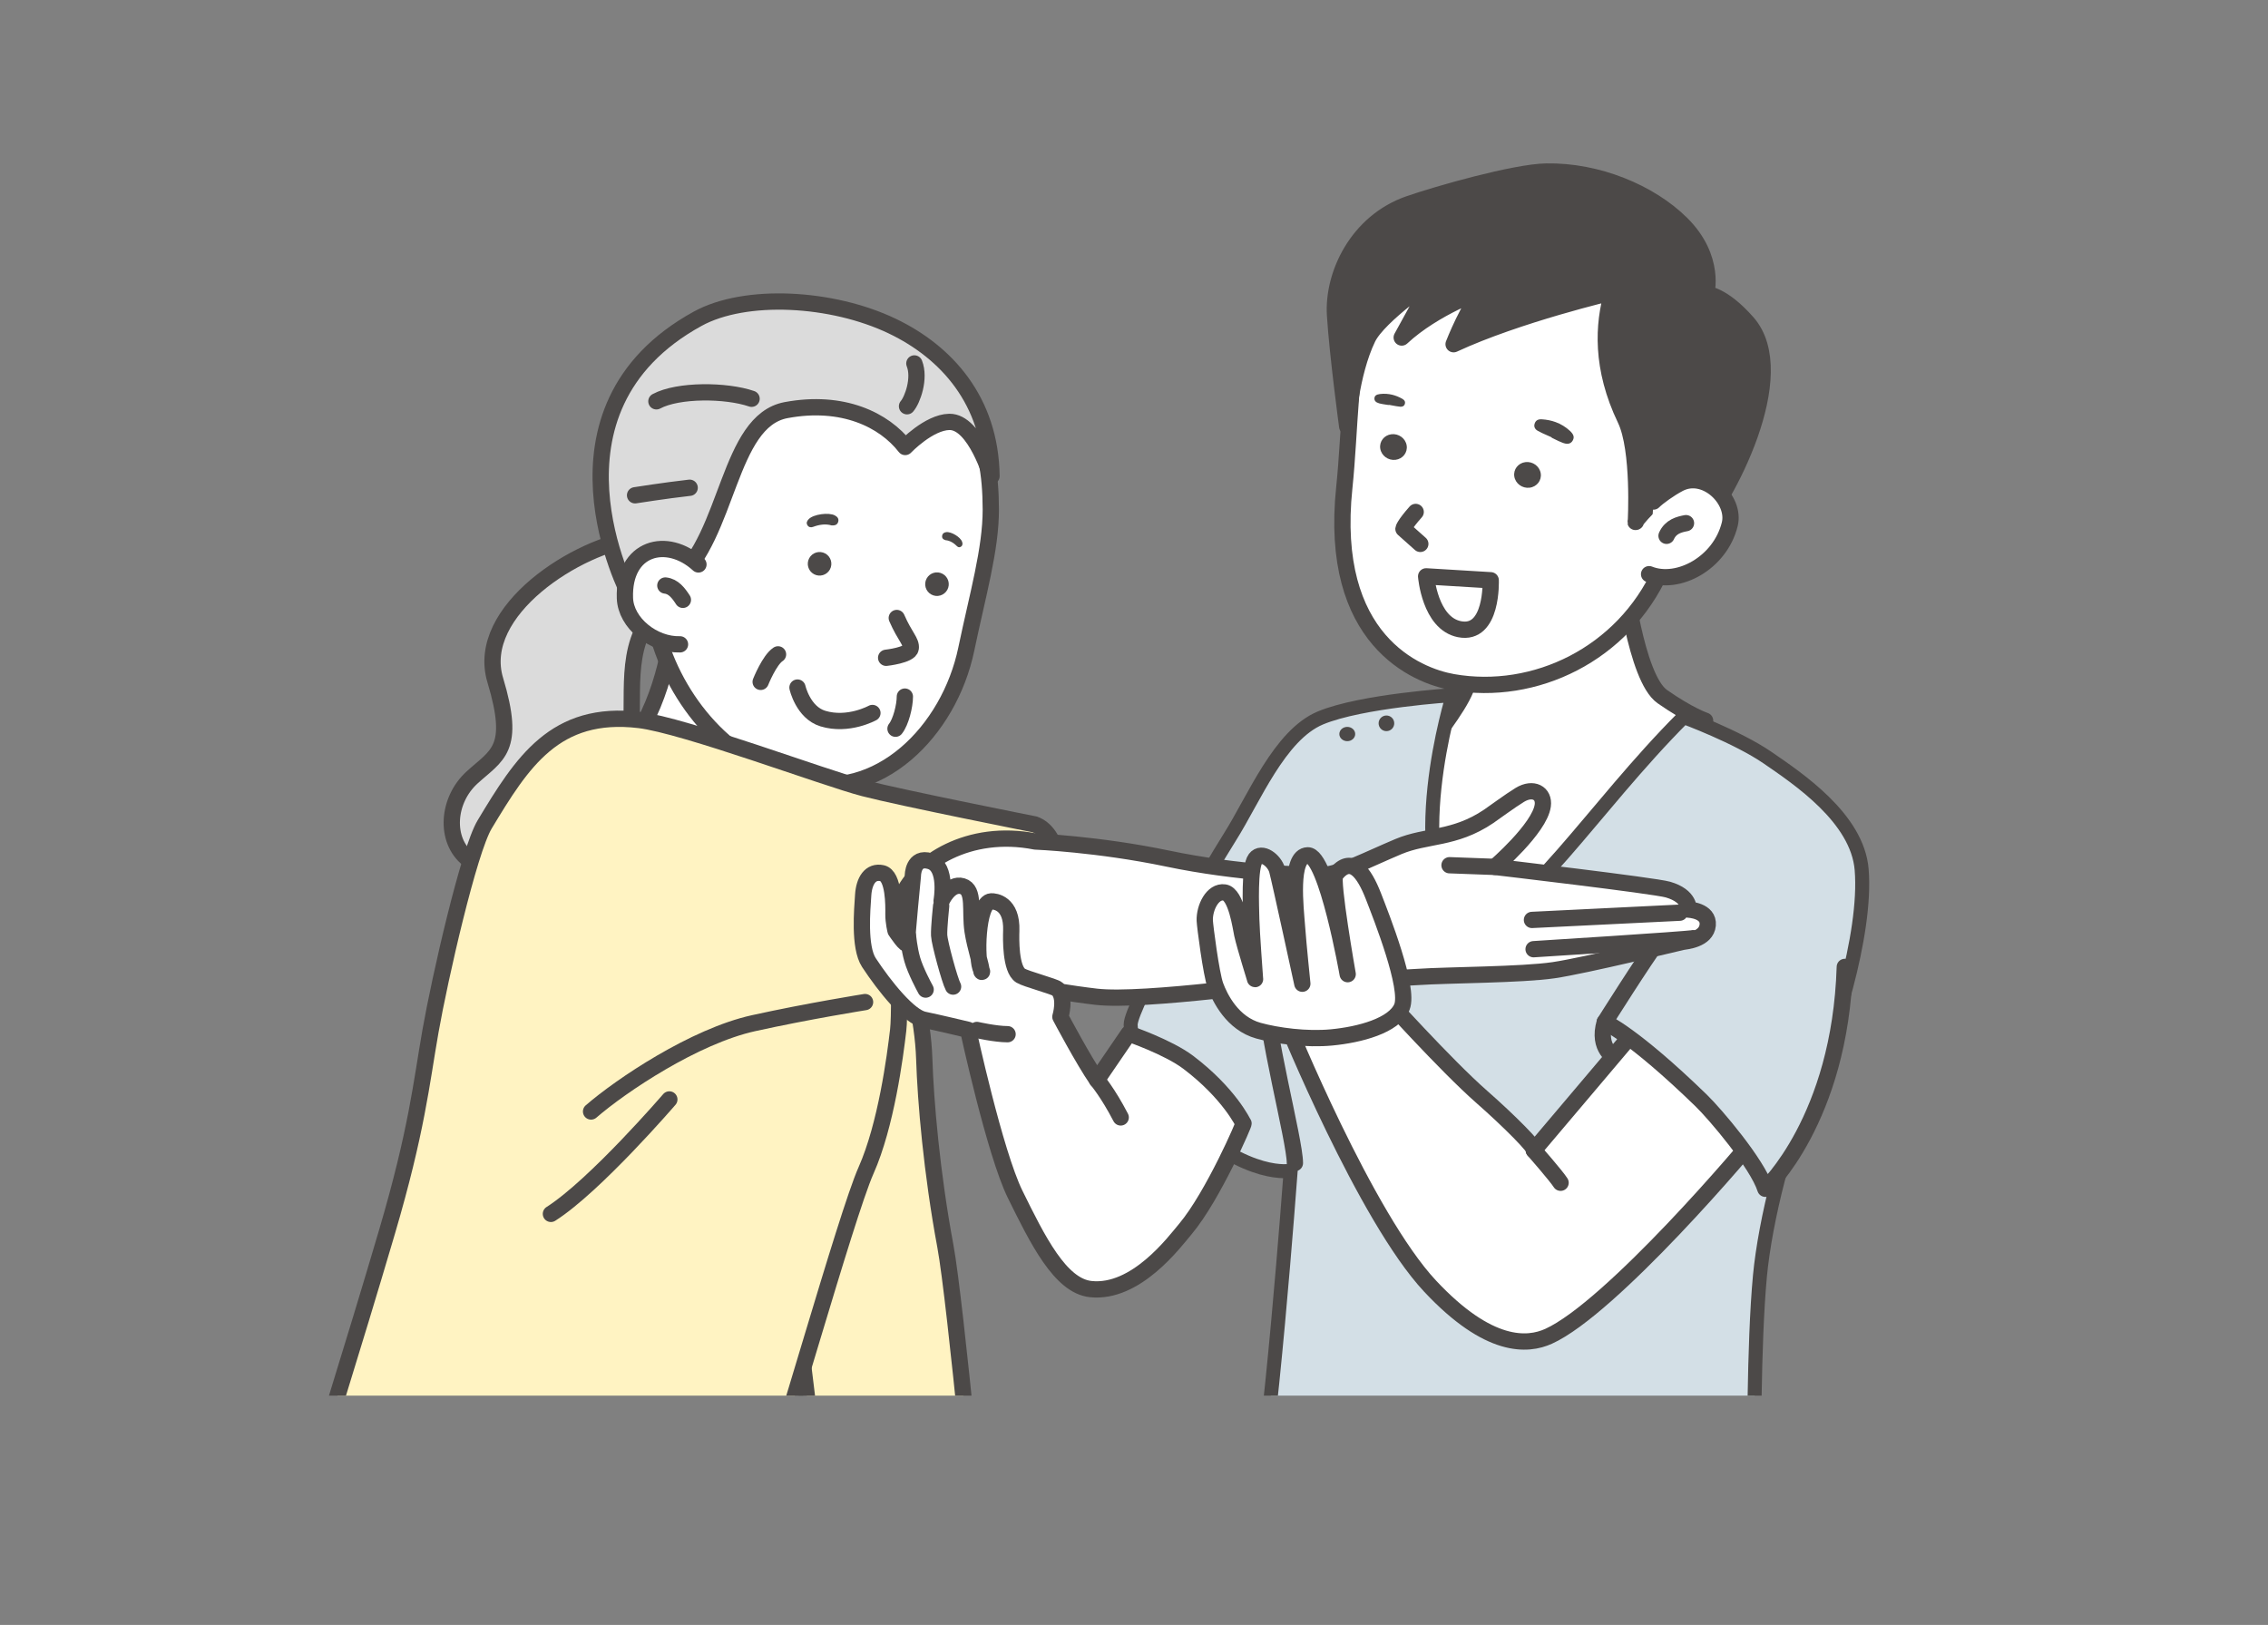<?xml version="1.0" encoding="UTF-8"?><svg id="_レイヤー_2" xmlns="http://www.w3.org/2000/svg" xmlns:xlink="http://www.w3.org/1999/xlink" viewBox="0 0 256 183.393"><rect x="0" y="0" width="256" height="183.393" fill="#808080" stroke="none"/><defs><style>.cls-1,.cls-2{fill:none;}.cls-3{fill:#dbdbdb;}.cls-3,.cls-2,.cls-4,.cls-5,.cls-6,.cls-7{stroke-width:1.838px;}.cls-3,.cls-2,.cls-4,.cls-5,.cls-6,.cls-7,.cls-8{stroke:#4c4948;stroke-linecap:round;stroke-linejoin:round;}.cls-9{clip-path:url(#clippath-1);}.cls-4{fill:#fff3c2;}.cls-5,.cls-8{fill:#d3dfe6;}.cls-6{fill:#fff;}.cls-7,.cls-10{fill:#4c4948;}.cls-11{clip-path:url(#clippath);}.cls-8{stroke-width:1.58px;}</style><clipPath id="clippath"><rect class="cls-1" width="256" height="168"/></clipPath><clipPath id="clippath-1"><rect class="cls-1" x="34.031" y="10.487" width="187.937" height="147.026"/></clipPath></defs><g id="contents"><g class="cls-11"><g class="cls-9"><path class="cls-3" d="M72.013,60.716c-6.755.78-18.48,8.191-16.109,16.048,2.371,7.857.193,8.419-2.623,10.987-2.815,2.568-3.111,7.071-.444,9.201,2.667,2.13,5.176-4.232,9.205-4.654,3.538-.371,7.598-3.594,8.444-5.871,1.707-4.592-.143-10.393,1.915-14.993,2.057-4.6,3.772-8.025,3.772-8.025"/><path class="cls-6" d="M76.072,69.421s-.391,6.642-3.386,12.242c-.934,1.745-2.76,5.892-2.76,5.892,0,0,.263,6.139,1.987,10.925,1.441,4.002,5.353,7.06,7.634,7.837,4.061,1.382,6.07.301,7.741-1.246,3.19-2.953,5.316-6.993,5.316-6.993,0,0-1.556-.721-1.645-5.111-.117-5.819,2.986-12.745,2.986-12.745"/><path class="cls-6" d="M111.837,57.495c.008,4.518-1.492,9.641-2.765,15.756-1.936,9.301-9.948,17.286-19.026,14.913-8.452-2.21-14.269-9.814-16.077-17.578-1.207-5.182-.703-14.706,2.039-20.143,2.742-5.436,16.367-12.47,25.024-9.269,8.478,3.135,10.791,8.157,10.805,16.32Z"/><path class="cls-3" d="M111.917,53.732c.004.329-1.803-6.16-4.758-6.117-2.313.034-4.985,2.832-4.985,2.832-2.379-3.059-7.039-5.356-13.444-4.161-6.578,1.227-6.424,14.075-12.403,19.219-3.115,2.679-5.306,1.595-5.306,1.595,0,0-11.025-20.825,7.724-31.123,5.386-2.958,15.169-2.431,21.977.831,6.123,2.934,11.082,8.428,11.195,16.925Z"/><path class="cls-10" d="M91.341,62.995c-.351.645-.113,1.453.532,1.805.645.352,1.453.113,1.805-.532.352-.645.113-1.453-.532-1.805-.645-.352-1.453-.113-1.805.532Z"/><path class="cls-10" d="M104.593,65.293c-.352.645-.113,1.453.532,1.805.645.352,1.453.113,1.805-.532.352-.645.113-1.453-.532-1.805-.645-.352-1.453-.113-1.805.532Z"/><path class="cls-6" d="M101.223,69.747c.938,2.15,1.678,2.648,1.575,3.424-.103.776-2.775,1.067-2.775,1.067"/><path class="cls-6" d="M78.837,63.702c-3.56-3.256-8.497-1.926-8.298,3.807.098,2.822,3.233,5.303,6.217,5.211"/><path class="cls-6" d="M75.099,66.081c.918.097,1.492.858,1.982,1.617"/><path class="cls-2" d="M84.835,45.004c-2.868-.986-8.281-1.034-10.744.289"/><path class="cls-2" d="M102.38,45.85c.617-.708,1.5-3.145.829-4.832"/><path class="cls-2" d="M77.846,55.048c-2.751.31-6.163.85-6.163.85"/><path class="cls-6" d="M87.82,73.852c-.974.632-1.959,3.104-1.959,3.104"/><path class="cls-6" d="M90.015,77.598s.63,2.816,2.864,3.5c2.876.88,5.595-.63,5.595-.63"/><path class="cls-6" d="M102.136,78.618c0,1.057-.453,2.87-1.057,3.625"/><path class="cls-6" d="M183.25,64.57s1.359,11.933,4.38,14.048c3.021,2.115,4.834,2.719,4.834,2.719,0,0-21.336,24.092-26.622,26.207-5.287,2.115-10.851-9.287-6.608-20.014,1.53-3.868,10.998-12.781,4.009-12.83l2.743-5.486,17.265-4.643Z"/><path class="cls-8" d="M141.584,170.236c1.665-4.994,4.101-38.105,4.101-38.105,0,0-4.717.988-12.054-5.74-3.751-3.44-5.989-8.572-6.008-10.743-.019-2.171,8.787-17.368,11.193-21.166,2.726-4.305,5.596-11.516,10.224-13.453,4.628-1.937,14.96-2.583,14.96-2.583,0,0-5.919,18.834,1.076,27.013,7.247-1.83,14.565-14.134,24.968-24.538,0,0,6.027,2.224,9.471,4.592,3.444,2.368,10.138,6.827,10.619,12.628.61,7.354-3.319,19.64-5.902,24.806-2.583,5.166-4.991,14.826-5.578,21.041-.736,7.802-.646,21.202-.646,21.202"/><path class="cls-4" d="M98.889,99.727s5.136,10.309,5.438,19.825c.148,4.664.831,12.764,2.379,21.071,1.163,6.241,4.078,37.747,4.078,37.747l-16.664,4.104-6.787-55.558"/><path class="cls-6" d="M153.968,36.029c-1.619,4.248-1.566,12.702-2.228,18.982-1.814,17.223,8.166,21.258,12.245,21.975,9.265,1.627,19.219-3.157,23.473-12.544,2.212-4.882,5.265-13.275,4.399-19.435-.866-6.16-11.033-17.759-20.944-17.003-9.911.756-14.019.35-16.945,8.025Z"/><path class="cls-6" d="M168.263,65.489s.243,6.276-3.534,5.521c-3.336-.667-3.754-5.963-3.754-5.963l7.288.442Z"/><path class="cls-6" d="M160.317,61.383l-1.902-1.693s.037-.393,1.38-1.911"/><path class="cls-10" d="M173.909,53.418c.128.798-.436,1.525-1.259,1.624-.824.099-1.595-.467-1.723-1.264-.128-.798.436-1.525,1.259-1.624.824-.099,1.595.467,1.723,1.264Z"/><path class="cls-10" d="M158.778,50.272c.128.797-.436,1.524-1.259,1.624-.824.099-1.595-.467-1.723-1.264-.128-.797.436-1.525,1.259-1.624.824-.099,1.595.467,1.723,1.264Z"/><path class="cls-7" d="M154.376,38.175c-1.95,4.048-2.309,9.961-2.309,9.961,0,0-1.092-8.053-1.376-12.58-.283-4.527,2.488-10.495,8.347-12.533,3.217-1.119,11.939-3.602,15.498-3.664,5.787-.101,11.716,2.374,15.253,5.878,3.954,3.918,2.786,7.943,2.786,7.943,0,0,1.817,0,4.659,3.237,5.096,5.803-2.343,19.984-6.06,24.004,0,0,2.203-7.629-1.648-5.836-2.483,1.156-5.306,4.595-4.88,4.31,0,0,.465-8.138-1.185-11.57-2.792-5.808-2.523-10.73-1.447-14.346,0,0-10.713,2.511-17.939,5.868,0,0,1.779-4.576,3.413-6.132,0,0-5.565,1.926-9.27,5.378l3.72-6.777s-6.311,4.26-7.562,6.857Z"/><path class="cls-6" d="M186.141,64.803c3.257,1.305,8.021-1.236,9.107-5.643.68-2.76-2.772-6.118-5.722-4.574-1.086.568-2.412,1.532-2.892,2.018"/><path class="cls-6" d="M190.306,59.044c-.765.146-1.721.373-2.195,1.428"/><path class="cls-4" d="M85.81,169.658c2.039-4.985,9.68-32.471,11.946-37.569,2.266-5.098,3.285-12.877,3.625-15.822.087-.752.114-2.16.106-3.856.736.048,1.487.089,2.273.117,6.231.227,14.048-.793,14.048-.793,0,0,1.688-4.968,1.926-9.403.223-4.173-.394-8.364-2.945-9.29,0,0-14.913-2.954-19.259-4.078-4.38-1.133-20.289-7.098-25.376-7.704-9.516-1.133-13.217,4.758-17.446,11.782-1.789,2.971-5.058,17.32-6.117,23.337-1.046,5.941-1.523,11.148-4.909,22.657-3.756,12.764-8.685,28.435-8.685,28.435"/><path class="cls-2" d="M97.643,113.095s-6.351,1.008-12.575,2.379c-6.684,1.473-14.954,7.024-18.352,9.969"/><path class="cls-2" d="M182.344,119.401s-2.115-1.02-1.208-4.041"/><path class="cls-2" d="M146.162,131.264c0-2.568-3.413-15.206-3.262-19.586"/><path class="cls-2" d="M182.268,115.323s1.757.095,3.399.491"/><path class="cls-2" d="M75.552,124.084s-8.383,9.743-13.368,12.915"/><path class="cls-6" d="M184.76,116.078l-11.631,13.745c.426-.099-2.863-3.387-5.891-6.042-4.044-3.546-11.329-11.631-11.329-11.631l-10.733,3.179s8.953,22.035,16.247,29.826c6.646,7.099,11.027,6.721,13.368,5.664,7.024-3.172,22.433-21.194,24.319-23.715,0,0-2.194-3.485-4.607-6.42-2.459-2.991-9.743-4.607-9.743-4.607Z"/><path class="cls-6" d="M173.13,129.823s2.552,2.913,3.021,3.663"/><path class="cls-5" d="M187.253,106.071c-1.699,2.266-6.117,9.29-6.117,9.29,0,0,3.172,1.359,10.876,8.836,1.61,1.562,6.344,7.137,7.25,9.969,0,0,8.441-7.82,8.97-25.039"/><path class="cls-6" d="M116.87,94.972s7.051.279,14.943,1.931c7.892,1.652,15.744,1.926,17.586,1.835,1.842-.091,5.021-1.75,8.441-3.19,3.184-1.341,6.306-.791,10.186-3.408.664-.448,2.394-1.74,3.521-2.427,1.497-.913,2.785-.208,2.592,1.206-.353,2.582-5.407,6.921-5.407,6.921,0,0,17.988,2.106,19.545,2.561,2.541.742,2.32,2.261,2.32,2.261,0,0,2.313.088,2.162,1.744-.151,1.658-2.499,1.83-2.851,1.897-.352.066-10.922,2.66-14.539,3.194-3.618.534-11.965.535-15.312.763-3.347.228-12.638.443-13.439.448-.801.005-17.481,2.41-22.884,1.785-5.403-.625-16.662-2.738-19.004-3.173-2.342-.435-4.513-4.62-2.868-8.282,1.645-3.663,7.438-7.558,15.009-6.064Z"/><path class="cls-2" d="M163.614,97.65s4.158.159,5.119.189"/><path class="cls-6" d="M172.919,103.824s15.042-.736,16.679-.817"/><path class="cls-6" d="M173.103,107.127s17.447-1.092,18.002-1.245"/><path class="cls-6" d="M158.241,113.644c.871-2.111-2.292-10.117-3.222-12.51-1.034-2.659-2.497-4.732-4.305-2.389-.464.602,1.405,11.2,1.405,11.2,0,0-2.367-13.479-4.514-13.413-2.07.063-1.36,5.958-1.209,8.041.151,2.083.603,6.45.603,6.45,0,0-2.546-11.749-2.845-12.824-.3-1.075-1.737-2.202-2.446-1.276-.709.926-.504,5.41-.477,6.787.026,1.378.427,6.781.427,6.781.096.242-1.11-3.55-1.445-5.048-.151-.672-.657-4.524-2.002-4.722-1.345-.198-2.277,1.726-2.224,3.184.021.577.717,6.022,1.208,7.354.491,1.332,1.894,4.248,4.865,5.067,2.087.575,5.408,1.027,8.248.756,3.149-.3,7.066-1.326,7.936-3.438Z"/><path class="cls-6" d="M140.352,126.802s-1.586-3.399-6.231-6.911c-2.281-1.724-6.725-3.241-6.725-3.241l-3.574,5.228c-1.537-2.21-4.133-7.121-4.133-7.121,0,0,.682-2.196-.333-3.136-.305-.283-3.55-1.133-4.154-1.51-1.16-.725-1.087-4.208-1.057-5.06.109-3.16-1.859-3.344-2.266-3.323-1.612.084-1.729,6.832-1.119,7.716.223.323-.046.337,0,0,.046-.337-.704-2.543-.98-4.352-.348-2.284.281-4.65-1.148-5.074-1.428-.424-2.347,1.648-2.347,1.648,0,0,.695-3.857-1.279-4.47-1.974-.613-1.966,1.637-1.966,1.637,0,0-.67,6.845-.65,7.534.02.689-1.306-1.322-1.306-1.322,0,0-.248-.974-.237-1.887.011-.913.057-4.312-1.275-4.608-1.332-.297-2.038.877-2.141,2.464-.103,1.587-.499,5.877.647,7.622,1.803,2.746,4.538,6.11,6.206,6.452,1.668.343,4.989,1.14,4.989,1.14,0,0,3.004,13.879,5.311,18.564,2.535,5.149,5.096,10.328,8.522,10.695,5.109.547,9.442-5.294,10.684-6.77,3.163-3.758,6.799-12.239,6.562-11.915Z"/><path class="cls-6" d="M106.232,102.244s-.263,2.48-.226,3.323c.037.844,1.205,5.12,1.572,5.78"/><path class="cls-6" d="M102.492,105.62s.115,1.388.475,2.657c.36,1.269,1.332,3.079,1.515,3.409"/><path class="cls-6" d="M123.822,121.879s1.231,1.444,2.678,4.234"/><path class="cls-6" d="M110.268,116.242s2.102.478,3.462.478"/><path class="cls-10" d="M177.211,48.633c-.478-.443-1.025-.779-1.627-.998-.478-.174-1.004-.28-1.564-.313-.425-.025-.688.137-.801.497-.146.46.191.71.342.797.333.19.696.349,1.047.502.155.068.31.136.464.206l.129.104h0c.1.049.199.097.297.146.288.142.586.288.885.398.036.013.072.026.108.038.494.164.844.058,1.042-.314.19-.358.094-.676-.323-1.062Z"/><path class="cls-10" d="M155.766,44.47c.474-.058.949-.028,1.41.088.367.092.735.241,1.096.443.274.154.372.347.298.592-.094.313-.403.319-.532.307-.283-.026-.572-.081-.851-.134-.124-.024-.247-.047-.37-.068l-.122.006h0c-.081-.012-.162-.024-.243-.036-.236-.035-.479-.071-.709-.129-.028-.007-.055-.014-.082-.022-.372-.104-.547-.301-.521-.585.026-.274.213-.412.626-.463Z"/><path class="cls-10" d="M91.765,59.467c.71-.267,1.426-.368,2.087-.173.418.036.675-.084.763-.414.089-.33-.087-.553-.375-.708-.693-.373-2.414-.134-2.946.408-.202.205-.322.426-.154.698.145.236.395.275.625.189Z"/><path class="cls-10" d="M108.027,61.65c-.383-.382-.819-.647-1.307-.685-.283-.087-.414-.241-.375-.501.04-.26.22-.372.453-.406.562-.081,1.611.553,1.797,1.084.071.201.083.392-.106.541-.164.13-.338.091-.462-.033Z"/><circle class="cls-10" cx="156.493" cy="81.634" r=".883"/><ellipse class="cls-10" cx="152.073" cy="82.843" rx=".896" ry=".806"/></g></g></g></svg>